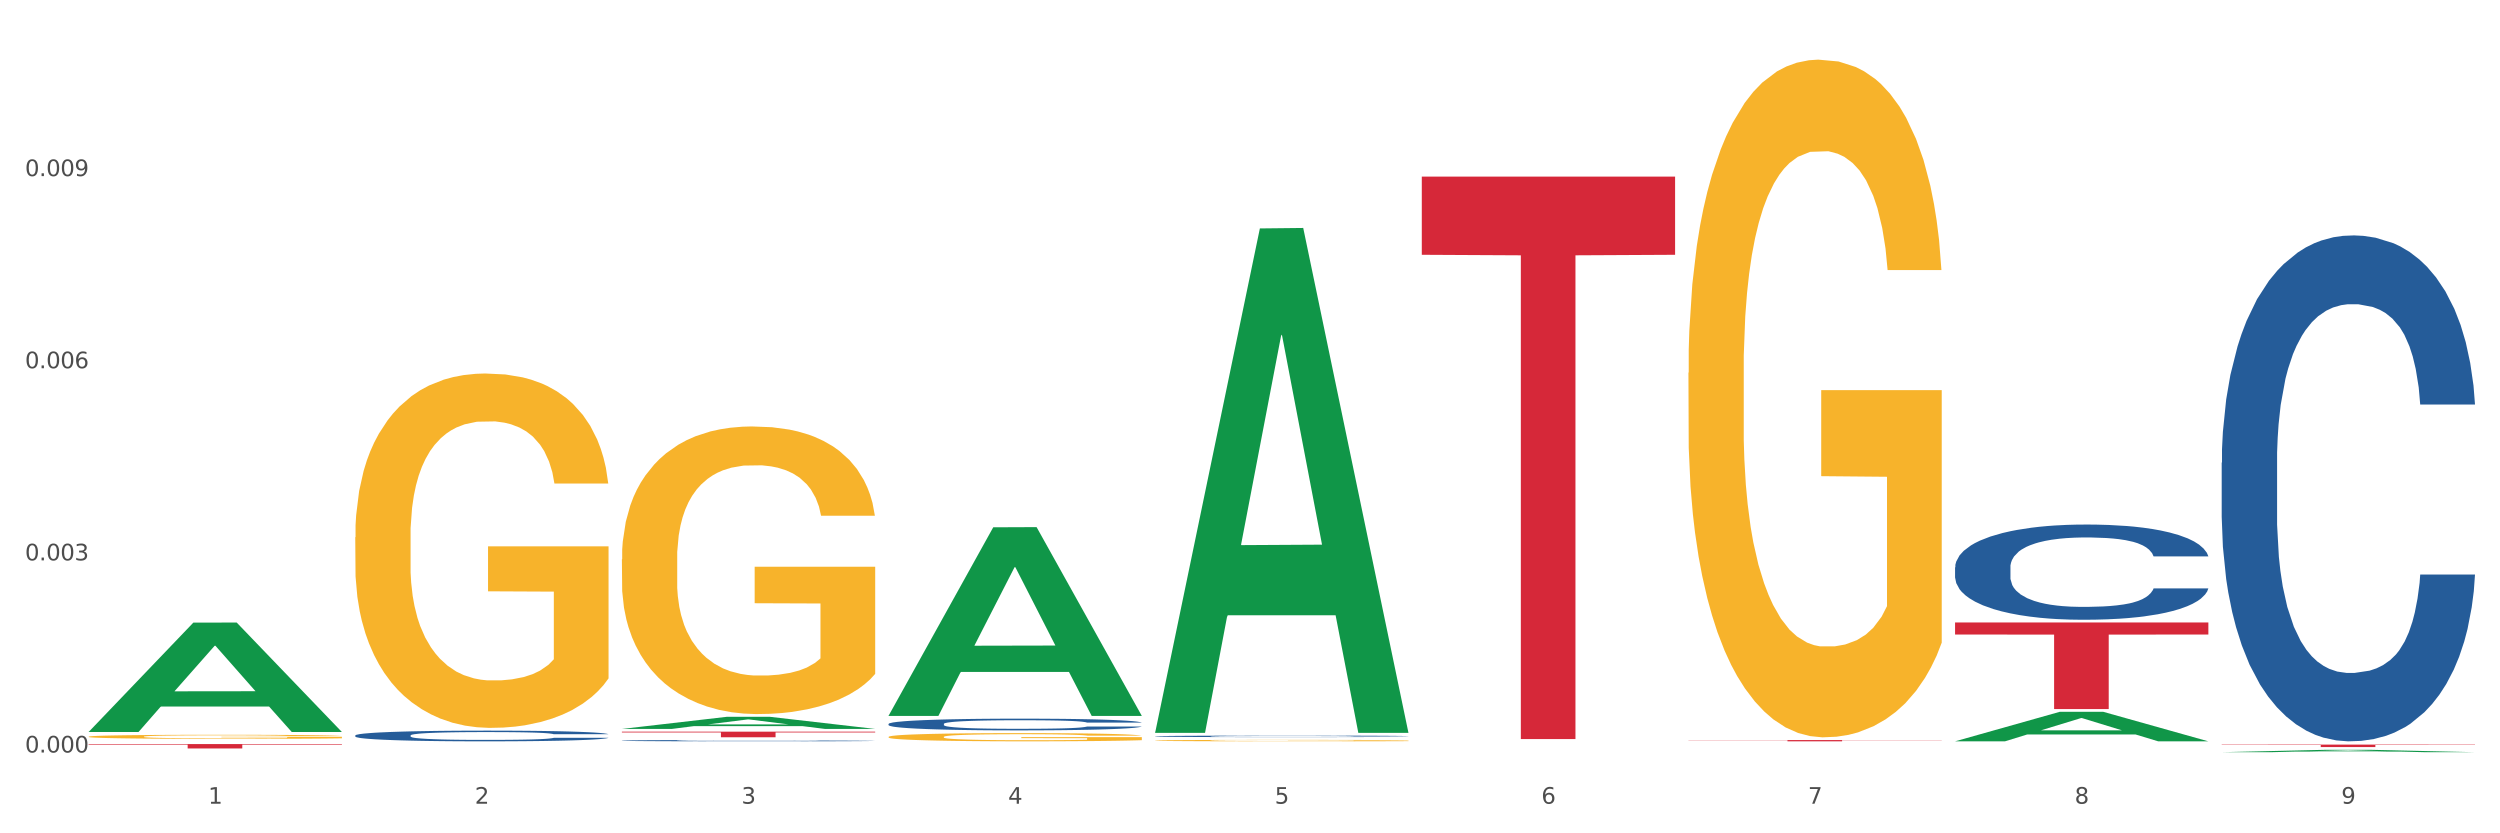 <?xml version="1.0" encoding="utf-8" standalone="no"?>
<!DOCTYPE svg PUBLIC "-//W3C//DTD SVG 1.1//EN"
  "http://www.w3.org/Graphics/SVG/1.1/DTD/svg11.dtd">
<svg xmlns:xlink="http://www.w3.org/1999/xlink" width="1080pt" height="360pt" viewBox="0 0 1080 360" xmlns="http://www.w3.org/2000/svg" version="1.1">
 <rect x="0" y="0" width="1080" height="360" fill="#333333" stroke="none"/>
 <defs>
  <style type="text/css">*{stroke-linejoin: round; stroke-linecap: butt}</style>
 </defs>
 <g id="figure_1">
  <g id="patch_1">
   <path d="M 0 360 
L 1080 360 
L 1080 0 
L 0 0 
z
" style="fill: #ffffff; stroke: #ffffff; stroke-linejoin: miter"/>
  </g>
  <g id="axes_1">
   <g id="matplotlib.axis_1">
    <g id="xtick_1">
     <g id="text_1">
      <!-- 1 -->
      <g style="fill: #4d4d4d" transform="translate(89.942 347.204) scale(0.096 -0.096)">
       <defs>
        <path id="DejaVuSans-31" d="M 794 531 
L 1825 531 
L 1825 4091 
L 703 3866 
L 703 4441 
L 1819 4666 
L 2450 4666 
L 2450 531 
L 3481 531 
L 3481 0 
L 794 0 
L 794 531 
z
" transform="scale(0.016)"/>
       </defs>
       <use xlink:href="#DejaVuSans-31"/>
      </g>
     </g>
    </g>
    <g id="xtick_2">
     <g id="text_2">
      <!-- 2 -->
      <g style="fill: #4d4d4d" transform="translate(205.129 347.204) scale(0.096 -0.096)">
       <defs>
        <path id="DejaVuSans-32" d="M 1228 531 
L 3431 531 
L 3431 0 
L 469 0 
L 469 531 
Q 828 903 1448 1529 
Q 2069 2156 2228 2338 
Q 2531 2678 2651 2914 
Q 2772 3150 2772 3378 
Q 2772 3750 2511 3984 
Q 2250 4219 1831 4219 
Q 1534 4219 1204 4116 
Q 875 4013 500 3803 
L 500 4441 
Q 881 4594 1212 4672 
Q 1544 4750 1819 4750 
Q 2544 4750 2975 4387 
Q 3406 4025 3406 3419 
Q 3406 3131 3298 2873 
Q 3191 2616 2906 2266 
Q 2828 2175 2409 1742 
Q 1991 1309 1228 531 
z
" transform="scale(0.016)"/>
       </defs>
       <use xlink:href="#DejaVuSans-32"/>
      </g>
     </g>
    </g>
    <g id="xtick_3">
     <g id="text_3">
      <!-- 3 -->
      <g style="fill: #4d4d4d" transform="translate(320.315 347.204) scale(0.096 -0.096)">
       <defs>
        <path id="DejaVuSans-33" d="M 2597 2516 
Q 3050 2419 3304 2112 
Q 3559 1806 3559 1356 
Q 3559 666 3084 287 
Q 2609 -91 1734 -91 
Q 1441 -91 1130 -33 
Q 819 25 488 141 
L 488 750 
Q 750 597 1062 519 
Q 1375 441 1716 441 
Q 2309 441 2620 675 
Q 2931 909 2931 1356 
Q 2931 1769 2642 2001 
Q 2353 2234 1838 2234 
L 1294 2234 
L 1294 2753 
L 1863 2753 
Q 2328 2753 2575 2939 
Q 2822 3125 2822 3475 
Q 2822 3834 2567 4026 
Q 2313 4219 1838 4219 
Q 1578 4219 1281 4162 
Q 984 4106 628 3988 
L 628 4550 
Q 988 4650 1302 4700 
Q 1616 4750 1894 4750 
Q 2613 4750 3031 4423 
Q 3450 4097 3450 3541 
Q 3450 3153 3228 2886 
Q 3006 2619 2597 2516 
z
" transform="scale(0.016)"/>
       </defs>
       <use xlink:href="#DejaVuSans-33"/>
      </g>
     </g>
    </g>
    <g id="xtick_4">
     <g id="text_4">
      <!-- 4 -->
      <g style="fill: #4d4d4d" transform="translate(435.501 347.204) scale(0.096 -0.096)">
       <defs>
        <path id="DejaVuSans-34" d="M 2419 4116 
L 825 1625 
L 2419 1625 
L 2419 4116 
z
M 2253 4666 
L 3047 4666 
L 3047 1625 
L 3713 1625 
L 3713 1100 
L 3047 1100 
L 3047 0 
L 2419 0 
L 2419 1100 
L 313 1100 
L 313 1709 
L 2253 4666 
z
" transform="scale(0.016)"/>
       </defs>
       <use xlink:href="#DejaVuSans-34"/>
      </g>
     </g>
    </g>
    <g id="xtick_5">
     <g id="text_5">
      <!-- 5 -->
      <g style="fill: #4d4d4d" transform="translate(550.688 347.204) scale(0.096 -0.096)">
       <defs>
        <path id="DejaVuSans-35" d="M 691 4666 
L 3169 4666 
L 3169 4134 
L 1269 4134 
L 1269 2991 
Q 1406 3038 1543 3061 
Q 1681 3084 1819 3084 
Q 2600 3084 3056 2656 
Q 3513 2228 3513 1497 
Q 3513 744 3044 326 
Q 2575 -91 1722 -91 
Q 1428 -91 1123 -41 
Q 819 9 494 109 
L 494 744 
Q 775 591 1075 516 
Q 1375 441 1709 441 
Q 2250 441 2565 725 
Q 2881 1009 2881 1497 
Q 2881 1984 2565 2268 
Q 2250 2553 1709 2553 
Q 1456 2553 1204 2497 
Q 953 2441 691 2322 
L 691 4666 
z
" transform="scale(0.016)"/>
       </defs>
       <use xlink:href="#DejaVuSans-35"/>
      </g>
     </g>
    </g>
    <g id="xtick_6">
     <g id="text_6">
      <!-- 6 -->
      <g style="fill: #4d4d4d" transform="translate(665.874 347.204) scale(0.096 -0.096)">
       <defs>
        <path id="DejaVuSans-36" d="M 2113 2584 
Q 1688 2584 1439 2293 
Q 1191 2003 1191 1497 
Q 1191 994 1439 701 
Q 1688 409 2113 409 
Q 2538 409 2786 701 
Q 3034 994 3034 1497 
Q 3034 2003 2786 2293 
Q 2538 2584 2113 2584 
z
M 3366 4563 
L 3366 3988 
Q 3128 4100 2886 4159 
Q 2644 4219 2406 4219 
Q 1781 4219 1451 3797 
Q 1122 3375 1075 2522 
Q 1259 2794 1537 2939 
Q 1816 3084 2150 3084 
Q 2853 3084 3261 2657 
Q 3669 2231 3669 1497 
Q 3669 778 3244 343 
Q 2819 -91 2113 -91 
Q 1303 -91 875 529 
Q 447 1150 447 2328 
Q 447 3434 972 4092 
Q 1497 4750 2381 4750 
Q 2619 4750 2861 4703 
Q 3103 4656 3366 4563 
z
" transform="scale(0.016)"/>
       </defs>
       <use xlink:href="#DejaVuSans-36"/>
      </g>
     </g>
    </g>
    <g id="xtick_7">
     <g id="text_7">
      <!-- 7 -->
      <g style="fill: #4d4d4d" transform="translate(781.06 347.204) scale(0.096 -0.096)">
       <defs>
        <path id="DejaVuSans-37" d="M 525 4666 
L 3525 4666 
L 3525 4397 
L 1831 0 
L 1172 0 
L 2766 4134 
L 525 4134 
L 525 4666 
z
" transform="scale(0.016)"/>
       </defs>
       <use xlink:href="#DejaVuSans-37"/>
      </g>
     </g>
    </g>
    <g id="xtick_8">
     <g id="text_8">
      <!-- 8 -->
      <g style="fill: #4d4d4d" transform="translate(896.246 347.204) scale(0.096 -0.096)">
       <defs>
        <path id="DejaVuSans-38" d="M 2034 2216 
Q 1584 2216 1326 1975 
Q 1069 1734 1069 1313 
Q 1069 891 1326 650 
Q 1584 409 2034 409 
Q 2484 409 2743 651 
Q 3003 894 3003 1313 
Q 3003 1734 2745 1975 
Q 2488 2216 2034 2216 
z
M 1403 2484 
Q 997 2584 770 2862 
Q 544 3141 544 3541 
Q 544 4100 942 4425 
Q 1341 4750 2034 4750 
Q 2731 4750 3128 4425 
Q 3525 4100 3525 3541 
Q 3525 3141 3298 2862 
Q 3072 2584 2669 2484 
Q 3125 2378 3379 2068 
Q 3634 1759 3634 1313 
Q 3634 634 3220 271 
Q 2806 -91 2034 -91 
Q 1263 -91 848 271 
Q 434 634 434 1313 
Q 434 1759 690 2068 
Q 947 2378 1403 2484 
z
M 1172 3481 
Q 1172 3119 1398 2916 
Q 1625 2713 2034 2713 
Q 2441 2713 2670 2916 
Q 2900 3119 2900 3481 
Q 2900 3844 2670 4047 
Q 2441 4250 2034 4250 
Q 1625 4250 1398 4047 
Q 1172 3844 1172 3481 
z
" transform="scale(0.016)"/>
       </defs>
       <use xlink:href="#DejaVuSans-38"/>
      </g>
     </g>
    </g>
    <g id="xtick_9">
     <g id="text_9">
      <!-- 9 -->
      <g style="fill: #4d4d4d" transform="translate(1011.433 347.204) scale(0.096 -0.096)">
       <defs>
        <path id="DejaVuSans-39" d="M 703 97 
L 703 672 
Q 941 559 1184 500 
Q 1428 441 1663 441 
Q 2288 441 2617 861 
Q 2947 1281 2994 2138 
Q 2813 1869 2534 1725 
Q 2256 1581 1919 1581 
Q 1219 1581 811 2004 
Q 403 2428 403 3163 
Q 403 3881 828 4315 
Q 1253 4750 1959 4750 
Q 2769 4750 3195 4129 
Q 3622 3509 3622 2328 
Q 3622 1225 3098 567 
Q 2575 -91 1691 -91 
Q 1453 -91 1209 -44 
Q 966 3 703 97 
z
M 1959 2075 
Q 2384 2075 2632 2365 
Q 2881 2656 2881 3163 
Q 2881 3666 2632 3958 
Q 2384 4250 1959 4250 
Q 1534 4250 1286 3958 
Q 1038 3666 1038 3163 
Q 1038 2656 1286 2365 
Q 1534 2075 1959 2075 
z
" transform="scale(0.016)"/>
       </defs>
       <use xlink:href="#DejaVuSans-39"/>
      </g>
     </g>
    </g>
    <g id="xtick_10"/>
    <g id="xtick_11"/>
    <g id="xtick_12"/>
    <g id="xtick_13"/>
    <g id="xtick_14"/>
    <g id="xtick_15"/>
    <g id="xtick_16"/>
    <g id="xtick_17"/>
   </g>
   <g id="matplotlib.axis_2">
    <g id="ytick_1">
     <g id="text_10">
      <!-- 0.000 -->
      <g style="fill: #4d4d4d" transform="translate(10.8 325.09) scale(0.096 -0.096)">
       <defs>
        <path id="DejaVuSans-30" d="M 2034 4250 
Q 1547 4250 1301 3770 
Q 1056 3291 1056 2328 
Q 1056 1369 1301 889 
Q 1547 409 2034 409 
Q 2525 409 2770 889 
Q 3016 1369 3016 2328 
Q 3016 3291 2770 3770 
Q 2525 4250 2034 4250 
z
M 2034 4750 
Q 2819 4750 3233 4129 
Q 3647 3509 3647 2328 
Q 3647 1150 3233 529 
Q 2819 -91 2034 -91 
Q 1250 -91 836 529 
Q 422 1150 422 2328 
Q 422 3509 836 4129 
Q 1250 4750 2034 4750 
z
" transform="scale(0.016)"/>
        <path id="DejaVuSans-2e" d="M 684 794 
L 1344 794 
L 1344 0 
L 684 0 
L 684 794 
z
" transform="scale(0.016)"/>
       </defs>
       <use xlink:href="#DejaVuSans-30"/>
       <use xlink:href="#DejaVuSans-2e" transform="translate(63.623 0)"/>
       <use xlink:href="#DejaVuSans-30" transform="translate(95.41 0)"/>
       <use xlink:href="#DejaVuSans-30" transform="translate(159.033 0)"/>
       <use xlink:href="#DejaVuSans-30" transform="translate(222.656 0)"/>
      </g>
     </g>
    </g>
    <g id="ytick_2">
     <g id="text_11">
      <!-- 0.003 -->
      <g style="fill: #4d4d4d" transform="translate(10.8 242.088) scale(0.096 -0.096)">
       <use xlink:href="#DejaVuSans-30"/>
       <use xlink:href="#DejaVuSans-2e" transform="translate(63.623 0)"/>
       <use xlink:href="#DejaVuSans-30" transform="translate(95.41 0)"/>
       <use xlink:href="#DejaVuSans-30" transform="translate(159.033 0)"/>
       <use xlink:href="#DejaVuSans-33" transform="translate(222.656 0)"/>
      </g>
     </g>
    </g>
    <g id="ytick_3">
     <g id="text_12">
      <!-- 0.006 -->
      <g style="fill: #4d4d4d" transform="translate(10.8 159.085) scale(0.096 -0.096)">
       <use xlink:href="#DejaVuSans-30"/>
       <use xlink:href="#DejaVuSans-2e" transform="translate(63.623 0)"/>
       <use xlink:href="#DejaVuSans-30" transform="translate(95.41 0)"/>
       <use xlink:href="#DejaVuSans-30" transform="translate(159.033 0)"/>
       <use xlink:href="#DejaVuSans-36" transform="translate(222.656 0)"/>
      </g>
     </g>
    </g>
    <g id="ytick_4">
     <g id="text_13">
      <!-- 0.009 -->
      <g style="fill: #4d4d4d" transform="translate(10.8 76.083) scale(0.096 -0.096)">
       <use xlink:href="#DejaVuSans-30"/>
       <use xlink:href="#DejaVuSans-2e" transform="translate(63.623 0)"/>
       <use xlink:href="#DejaVuSans-30" transform="translate(95.41 0)"/>
       <use xlink:href="#DejaVuSans-30" transform="translate(159.033 0)"/>
       <use xlink:href="#DejaVuSans-39" transform="translate(222.656 0)"/>
      </g>
     </g>
    </g>
    <g id="ytick_5"/>
    <g id="ytick_6"/>
    <g id="ytick_7"/>
    <g id="ytick_8"/>
   </g>
   <g id="PolyCollection_1">
    <path d="M 38.283 316.15 
L 38.396 316.105 
L 83.52 268.977 
L 102.247 268.933 
L 147.71 316.238 
L 126.05 316.238 
L 116.236 305.223 
L 69.645 305.223 
L 69.306 305.4 
L 59.83 316.238 
L 38.283 316.238 
L 38.283 316.15 
L 75.511 298.649 
L 110.369 298.604 
L 93.109 279.016 
L 92.884 278.927 
L 92.658 279.06 
L 75.398 298.604 
L 75.511 298.649 
L 38.283 316.15 
z
" clip-path="url(#p8ba77ca687)" style="fill: #109648"/>
    <path d="M 383.842 318.346 
L 383.971 318.342 
L 383.971 318.226 
L 384.229 318.125 
L 385.521 317.882 
L 387.459 317.681 
L 388.88 317.574 
L 390.301 317.486 
L 391.981 317.399 
L 394.048 317.308 
L 397.795 317.175 
L 400.12 317.107 
L 402.962 317.036 
L 408.13 316.932 
L 411.877 316.874 
L 415.753 316.825 
L 422.083 316.767 
L 426.217 316.741 
L 430.61 316.721 
L 435.907 316.708 
L 439.912 316.705 
L 448.697 316.715 
L 456.19 316.744 
L 459.808 316.767 
L 464.459 316.806 
L 466.913 316.832 
L 470.918 316.883 
L 475.052 316.952 
L 477.895 317.01 
L 482.158 317.12 
L 485.388 317.23 
L 488.359 317.366 
L 489.91 317.461 
L 491.072 317.548 
L 492.106 317.649 
L 493.14 317.807 
L 469.885 317.807 
L 468.98 317.694 
L 467.559 317.587 
L 465.492 317.483 
L 463.683 317.418 
L 460.583 317.337 
L 457.74 317.285 
L 454.769 317.247 
L 451.152 317.214 
L 448.309 317.198 
L 444.304 317.185 
L 436.424 317.188 
L 431.127 317.214 
L 427.509 317.247 
L 425.184 317.276 
L 423.117 317.308 
L 420.791 317.354 
L 418.078 317.422 
L 416.14 317.483 
L 414.202 317.561 
L 412.652 317.639 
L 411.231 317.73 
L 410.068 317.827 
L 409.164 317.927 
L 408.389 318.051 
L 407.743 318.255 
L 407.743 318.699 
L 408.001 318.799 
L 408.647 318.932 
L 409.422 319.033 
L 410.714 319.153 
L 411.877 319.234 
L 414.073 319.351 
L 416.528 319.448 
L 418.466 319.509 
L 420.404 319.561 
L 423.763 319.633 
L 427.509 319.691 
L 430.739 319.727 
L 435.132 319.759 
L 438.103 319.772 
L 440.687 319.778 
L 447.017 319.778 
L 451.539 319.769 
L 456.578 319.746 
L 460.454 319.717 
L 463.683 319.681 
L 467.301 319.623 
L 469.626 319.568 
L 469.626 318.89 
L 441.204 318.887 
L 441.204 318.436 
L 493.269 318.436 
L 493.269 319.759 
L 491.072 319.827 
L 488.618 319.889 
L 486.034 319.944 
L 482.158 320.012 
L 477.507 320.077 
L 473.373 320.122 
L 468.98 320.161 
L 463.813 320.197 
L 457.095 320.229 
L 452.96 320.242 
L 447.793 320.252 
L 441.72 320.255 
L 436.424 320.249 
L 431.256 320.232 
L 425.83 320.203 
L 420.533 320.161 
L 416.528 320.119 
L 412.523 320.067 
L 408.259 319.999 
L 404.9 319.934 
L 402.316 319.876 
L 399.474 319.801 
L 396.374 319.704 
L 394.048 319.616 
L 391.981 319.526 
L 389.785 319.409 
L 388.234 319.308 
L 386.684 319.182 
L 385.78 319.088 
L 384.746 318.942 
L 383.971 318.738 
L 383.842 318.346 
z
" clip-path="url(#p8ba77ca687)" style="fill: #f7b32b"/>
    <path d="M 499.028 319.92 
L 499.157 319.919 
L 499.157 319.898 
L 499.416 319.881 
L 500.708 319.837 
L 502.645 319.801 
L 504.067 319.782 
L 505.488 319.767 
L 507.167 319.751 
L 509.234 319.735 
L 512.981 319.711 
L 515.306 319.699 
L 518.149 319.686 
L 523.316 319.668 
L 527.063 319.658 
L 530.939 319.649 
L 537.269 319.638 
L 541.404 319.634 
L 545.796 319.63 
L 551.093 319.628 
L 555.098 319.627 
L 563.883 319.629 
L 571.376 319.634 
L 574.994 319.638 
L 579.645 319.645 
L 582.099 319.65 
L 586.104 319.659 
L 590.239 319.671 
L 593.081 319.682 
L 597.344 319.701 
L 600.574 319.721 
L 603.546 319.745 
L 605.096 319.762 
L 606.259 319.778 
L 607.292 319.796 
L 608.326 319.824 
L 585.071 319.824 
L 584.167 319.804 
L 582.745 319.785 
L 580.678 319.766 
L 578.87 319.755 
L 575.769 319.74 
L 572.927 319.731 
L 569.955 319.724 
L 566.338 319.718 
L 563.496 319.715 
L 559.491 319.713 
L 551.61 319.714 
L 546.313 319.718 
L 542.695 319.724 
L 540.37 319.729 
L 538.303 319.735 
L 535.977 319.743 
L 533.264 319.755 
L 531.326 319.766 
L 529.389 319.78 
L 527.838 319.794 
L 526.417 319.81 
L 525.254 319.827 
L 524.35 319.845 
L 523.575 319.867 
L 522.929 319.904 
L 522.929 319.983 
L 523.187 320.001 
L 523.833 320.024 
L 524.608 320.042 
L 525.9 320.064 
L 527.063 320.078 
L 529.259 320.099 
L 531.714 320.116 
L 533.652 320.127 
L 535.59 320.137 
L 538.949 320.149 
L 542.695 320.16 
L 545.925 320.166 
L 550.318 320.172 
L 553.289 320.174 
L 555.873 320.175 
L 562.204 320.175 
L 566.725 320.174 
L 571.764 320.169 
L 575.64 320.164 
L 578.87 320.158 
L 582.487 320.148 
L 584.813 320.138 
L 584.813 320.017 
L 556.39 320.016 
L 556.39 319.936 
L 608.455 319.936 
L 608.455 320.172 
L 606.259 320.184 
L 603.804 320.195 
L 601.22 320.205 
L 597.344 320.217 
L 592.693 320.228 
L 588.559 320.237 
L 584.167 320.243 
L 578.999 320.25 
L 572.281 320.256 
L 568.147 320.258 
L 562.979 320.26 
L 556.907 320.26 
L 551.61 320.259 
L 546.442 320.256 
L 541.016 320.251 
L 535.719 320.243 
L 531.714 320.236 
L 527.709 320.227 
L 523.446 320.215 
L 520.087 320.203 
L 517.503 320.193 
L 514.66 320.179 
L 511.56 320.162 
L 509.234 320.146 
L 507.167 320.13 
L 504.971 320.109 
L 503.421 320.091 
L 501.87 320.069 
L 500.966 320.052 
L 499.932 320.026 
L 499.157 319.99 
L 499.028 319.92 
z
" clip-path="url(#p8ba77ca687)" style="fill: #f7b32b"/>
    <path d="M 959.773 321.681 
L 1069.2 321.681 
L 1069.2 321.825 
L 1026.155 321.826 
L 1026.155 322.721 
L 1002.558 322.721 
L 1002.558 321.826 
L 959.773 321.825 
L 959.773 321.682 
L 959.773 321.681 
z
" clip-path="url(#p8ba77ca687)" style="fill: #d62839"/>
    <path d="M 729.401 319.715 
L 838.827 319.715 
L 838.827 319.79 
L 795.783 319.791 
L 795.783 320.26 
L 772.186 320.26 
L 772.186 319.791 
L 729.401 319.79 
L 729.401 319.715 
L 729.401 319.715 
z
" clip-path="url(#p8ba77ca687)" style="fill: #d62839"/>
    <path d="M 614.214 76.306 
L 723.641 76.306 
L 723.641 110.069 
L 680.597 110.297 
L 680.597 319.266 
L 657 319.266 
L 657 110.297 
L 614.214 110.069 
L 614.214 76.534 
L 614.214 76.306 
z
" clip-path="url(#p8ba77ca687)" style="fill: #d62839"/>
    <path d="M 268.656 316.083 
L 378.082 316.083 
L 378.082 316.419 
L 335.038 316.421 
L 335.038 318.501 
L 311.441 318.501 
L 311.441 316.421 
L 268.656 316.419 
L 268.656 316.085 
L 268.656 316.083 
z
" clip-path="url(#p8ba77ca687)" style="fill: #d62839"/>
    <path d="M 38.283 321.443 
L 147.71 321.443 
L 147.71 321.705 
L 104.665 321.707 
L 104.665 323.328 
L 81.068 323.328 
L 81.068 321.707 
L 38.283 321.705 
L 38.283 321.445 
L 38.283 321.443 
z
" clip-path="url(#p8ba77ca687)" style="fill: #d62839"/>
    <path d="M 729.401 161.05 
L 729.53 160.782 
L 729.53 151.157 
L 729.788 142.868 
L 731.08 122.816 
L 733.018 106.238 
L 734.439 97.415 
L 735.86 90.196 
L 737.54 82.977 
L 739.607 75.491 
L 743.353 64.528 
L 745.679 58.914 
L 748.521 53.031 
L 753.689 44.476 
L 757.436 39.663 
L 761.311 35.652 
L 767.642 30.84 
L 771.776 28.701 
L 776.169 27.096 
L 781.466 26.027 
L 785.471 25.759 
L 794.256 26.562 
L 801.749 28.968 
L 805.366 30.84 
L 810.017 34.048 
L 812.472 36.187 
L 816.477 40.465 
L 820.611 46.08 
L 823.453 50.892 
L 827.717 59.983 
L 830.947 69.074 
L 833.918 80.303 
L 835.468 88.057 
L 836.631 95.276 
L 837.665 103.565 
L 838.698 116.666 
L 815.443 116.666 
L 814.539 107.308 
L 813.118 98.485 
L 811.051 89.929 
L 809.242 84.581 
L 806.142 77.897 
L 803.299 73.619 
L 800.328 70.411 
L 796.71 67.737 
L 793.868 66.4 
L 789.863 65.331 
L 781.982 65.598 
L 776.685 67.737 
L 773.068 70.411 
L 770.742 72.817 
L 768.675 75.491 
L 766.35 79.234 
L 763.637 84.849 
L 761.699 89.929 
L 759.761 96.346 
L 758.211 102.763 
L 756.79 110.249 
L 755.627 118.27 
L 754.722 126.559 
L 753.947 136.719 
L 753.301 153.563 
L 753.301 190.193 
L 753.56 198.482 
L 754.206 209.444 
L 754.981 217.733 
L 756.273 227.625 
L 757.436 234.31 
L 759.632 243.935 
L 762.087 251.956 
L 764.024 257.036 
L 765.962 261.314 
L 769.321 267.196 
L 773.068 272.009 
L 776.298 274.95 
L 780.69 277.624 
L 783.662 278.693 
L 786.246 279.228 
L 792.576 279.228 
L 797.098 278.426 
L 802.137 276.555 
L 806.012 274.148 
L 809.242 271.207 
L 812.86 266.394 
L 815.185 261.849 
L 815.185 205.968 
L 786.762 205.701 
L 786.762 168.536 
L 838.827 168.536 
L 838.827 277.624 
L 836.631 283.239 
L 834.177 288.319 
L 831.593 292.864 
L 827.717 298.479 
L 823.066 303.826 
L 818.932 307.57 
L 814.539 310.778 
L 809.371 313.719 
L 802.653 316.393 
L 798.519 317.462 
L 793.351 318.265 
L 787.279 318.532 
L 781.982 317.997 
L 776.815 316.66 
L 771.388 314.254 
L 766.092 310.778 
L 762.087 307.302 
L 758.082 303.024 
L 753.818 297.41 
L 750.459 292.062 
L 747.875 287.249 
L 745.033 281.1 
L 741.932 273.079 
L 739.607 265.86 
L 737.54 258.373 
L 735.343 248.748 
L 733.793 240.459 
L 732.243 230.032 
L 731.338 222.278 
L 730.305 210.246 
L 729.53 193.402 
L 729.401 161.05 
z
" clip-path="url(#p8ba77ca687)" style="fill: #f7b32b"/>
    <path d="M 38.283 318.242 
L 38.412 318.241 
L 38.412 318.182 
L 38.671 318.132 
L 39.963 318.01 
L 41.9 317.91 
L 43.322 317.856 
L 44.743 317.812 
L 46.422 317.768 
L 48.489 317.723 
L 52.236 317.656 
L 54.561 317.622 
L 57.404 317.587 
L 62.571 317.535 
L 66.318 317.506 
L 70.194 317.481 
L 76.524 317.452 
L 80.658 317.439 
L 85.051 317.429 
L 90.348 317.423 
L 94.353 317.421 
L 103.138 317.426 
L 110.631 317.441 
L 114.249 317.452 
L 118.9 317.471 
L 121.354 317.484 
L 125.359 317.51 
L 129.494 317.545 
L 132.336 317.574 
L 136.599 317.629 
L 139.829 317.684 
L 142.801 317.752 
L 144.351 317.799 
L 145.514 317.843 
L 146.547 317.893 
L 147.581 317.973 
L 124.326 317.973 
L 123.422 317.916 
L 122 317.863 
L 119.933 317.811 
L 118.125 317.778 
L 115.024 317.738 
L 112.182 317.712 
L 109.21 317.692 
L 105.593 317.676 
L 102.751 317.668 
L 98.746 317.661 
L 90.865 317.663 
L 85.568 317.676 
L 81.95 317.692 
L 79.625 317.707 
L 77.558 317.723 
L 75.232 317.746 
L 72.519 317.78 
L 70.581 317.811 
L 68.643 317.85 
L 67.093 317.889 
L 65.672 317.934 
L 64.509 317.983 
L 63.605 318.033 
L 62.83 318.095 
L 62.184 318.197 
L 62.184 318.419 
L 62.442 318.47 
L 63.088 318.536 
L 63.863 318.586 
L 65.155 318.647 
L 66.318 318.687 
L 68.514 318.746 
L 70.969 318.794 
L 72.907 318.825 
L 74.845 318.851 
L 78.204 318.887 
L 81.95 318.916 
L 85.18 318.934 
L 89.573 318.95 
L 92.544 318.957 
L 95.128 318.96 
L 101.459 318.96 
L 105.98 318.955 
L 111.019 318.944 
L 114.895 318.929 
L 118.125 318.911 
L 121.742 318.882 
L 124.068 318.854 
L 124.068 318.515 
L 95.645 318.513 
L 95.645 318.288 
L 147.71 318.288 
L 147.71 318.95 
L 145.514 318.984 
L 143.059 319.015 
L 140.475 319.043 
L 136.599 319.077 
L 131.948 319.109 
L 127.814 319.132 
L 123.422 319.151 
L 118.254 319.169 
L 111.536 319.185 
L 107.402 319.192 
L 102.234 319.197 
L 96.162 319.198 
L 90.865 319.195 
L 85.697 319.187 
L 80.271 319.172 
L 74.974 319.151 
L 70.969 319.13 
L 66.964 319.104 
L 62.701 319.07 
L 59.342 319.038 
L 56.758 319.008 
L 53.915 318.971 
L 50.815 318.922 
L 48.489 318.879 
L 46.422 318.833 
L 44.226 318.775 
L 42.676 318.724 
L 41.125 318.661 
L 40.221 318.614 
L 39.187 318.541 
L 38.412 318.439 
L 38.283 318.242 
z
" clip-path="url(#p8ba77ca687)" style="fill: #f7b32b"/>
    <path d="M 153.469 317.712 
L 153.599 317.707 
L 153.599 317.589 
L 153.987 317.428 
L 155.409 317.133 
L 157.22 316.909 
L 160.325 316.647 
L 162.006 316.537 
L 164.205 316.414 
L 168.732 316.215 
L 173.906 316.046 
L 177.528 315.953 
L 180.244 315.894 
L 186.323 315.789 
L 189.816 315.742 
L 193.437 315.704 
L 196.542 315.679 
L 201.715 315.649 
L 205.854 315.636 
L 210.64 315.632 
L 214.65 315.636 
L 219.953 315.653 
L 227.714 315.704 
L 230.689 315.734 
L 234.699 315.784 
L 238.838 315.852 
L 242.201 315.92 
L 246.081 316.017 
L 250.091 316.144 
L 253.971 316.304 
L 256.688 316.452 
L 258.886 316.608 
L 260.827 316.799 
L 262.249 317.006 
L 262.896 317.179 
L 239.226 317.179 
L 238.579 317.023 
L 237.286 316.854 
L 235.992 316.74 
L 234.569 316.647 
L 232.37 316.541 
L 230.43 316.473 
L 227.197 316.393 
L 224.222 316.342 
L 221.764 316.313 
L 218.789 316.287 
L 212.451 316.262 
L 207.924 316.262 
L 205.078 316.27 
L 201.586 316.291 
L 198.611 316.321 
L 195.119 316.372 
L 192.402 316.427 
L 189.686 316.499 
L 188.134 316.549 
L 185.806 316.642 
L 184.254 316.718 
L 182.184 316.849 
L 181.02 316.942 
L 178.95 317.183 
L 178.045 317.361 
L 177.657 317.483 
L 177.398 317.619 
L 177.398 318.278 
L 178.174 318.574 
L 178.821 318.701 
L 179.856 318.844 
L 181.796 319.03 
L 184.642 319.212 
L 187.617 319.343 
L 190.074 319.423 
L 192.402 319.483 
L 194.731 319.529 
L 197.576 319.571 
L 199.905 319.597 
L 203.397 319.622 
L 207.536 319.635 
L 210.77 319.635 
L 217.366 319.614 
L 220.341 319.592 
L 223.187 319.563 
L 226.291 319.516 
L 228.749 319.466 
L 230.172 319.428 
L 232.5 319.347 
L 234.311 319.263 
L 235.863 319.166 
L 236.898 319.081 
L 238.062 318.954 
L 238.967 318.811 
L 239.226 318.734 
L 262.896 318.734 
L 262.379 318.887 
L 261.473 319.035 
L 259.663 319.233 
L 258.24 319.347 
L 256.041 319.487 
L 253.713 319.605 
L 250.479 319.736 
L 247.504 319.833 
L 244.4 319.918 
L 241.037 319.994 
L 234.957 320.1 
L 232.759 320.129 
L 228.102 320.18 
L 224.48 320.209 
L 219.177 320.239 
L 213.745 320.256 
L 208.053 320.26 
L 203.009 320.252 
L 197.447 320.226 
L 193.955 320.201 
L 190.074 320.163 
L 185.547 320.104 
L 181.279 320.032 
L 177.269 319.947 
L 173.518 319.85 
L 170.026 319.74 
L 165.498 319.559 
L 162.135 319.381 
L 159.678 319.216 
L 157.996 319.077 
L 156.315 318.899 
L 155.409 318.777 
L 153.987 318.481 
L 153.469 318.206 
L 153.469 317.712 
z
" clip-path="url(#p8ba77ca687)" style="fill: #255c99"/>
    <path d="M 268.656 319.943 
L 268.785 319.942 
L 268.785 319.928 
L 269.173 319.908 
L 270.596 319.871 
L 272.407 319.843 
L 275.511 319.81 
L 277.192 319.797 
L 279.391 319.781 
L 283.918 319.757 
L 289.092 319.736 
L 292.714 319.724 
L 295.43 319.717 
L 301.509 319.703 
L 305.002 319.698 
L 308.624 319.693 
L 311.728 319.69 
L 316.902 319.686 
L 321.041 319.685 
L 325.827 319.684 
L 329.836 319.685 
L 335.139 319.687 
L 342.9 319.693 
L 345.875 319.697 
L 349.885 319.703 
L 354.024 319.711 
L 357.387 319.72 
L 361.267 319.732 
L 365.277 319.748 
L 369.158 319.768 
L 371.874 319.786 
L 374.073 319.806 
L 376.013 319.829 
L 377.436 319.855 
L 378.082 319.877 
L 354.412 319.877 
L 353.765 319.857 
L 352.472 319.836 
L 351.178 319.822 
L 349.756 319.81 
L 347.557 319.797 
L 345.617 319.789 
L 342.383 319.779 
L 339.408 319.772 
L 336.95 319.769 
L 333.975 319.766 
L 327.637 319.762 
L 323.11 319.762 
L 320.265 319.763 
L 316.772 319.766 
L 313.797 319.77 
L 310.305 319.776 
L 307.589 319.783 
L 304.872 319.792 
L 303.32 319.798 
L 300.992 319.81 
L 299.44 319.819 
L 297.37 319.836 
L 296.206 319.847 
L 294.137 319.877 
L 293.231 319.899 
L 292.843 319.914 
L 292.585 319.931 
L 292.585 320.013 
L 293.361 320.05 
L 294.007 320.066 
L 295.042 320.084 
L 296.982 320.107 
L 299.828 320.13 
L 302.803 320.146 
L 305.261 320.156 
L 307.589 320.163 
L 309.917 320.169 
L 312.763 320.174 
L 315.091 320.178 
L 318.583 320.181 
L 322.722 320.182 
L 325.956 320.182 
L 332.553 320.18 
L 335.528 320.177 
L 338.373 320.173 
L 341.477 320.168 
L 343.935 320.161 
L 345.358 320.157 
L 347.686 320.147 
L 349.497 320.136 
L 351.049 320.124 
L 352.084 320.113 
L 353.248 320.098 
L 354.153 320.08 
L 354.412 320.07 
L 378.082 320.07 
L 377.565 320.089 
L 376.66 320.108 
L 374.849 320.132 
L 373.426 320.147 
L 371.227 320.164 
L 368.899 320.179 
L 365.665 320.195 
L 362.69 320.207 
L 359.586 320.218 
L 356.223 320.227 
L 350.144 320.24 
L 347.945 320.244 
L 343.288 320.25 
L 339.667 320.254 
L 334.363 320.258 
L 328.931 320.26 
L 323.24 320.26 
L 318.195 320.259 
L 312.633 320.256 
L 309.141 320.253 
L 305.261 320.248 
L 300.733 320.241 
L 296.465 320.232 
L 292.455 320.221 
L 288.704 320.209 
L 285.212 320.195 
L 280.685 320.173 
L 277.322 320.151 
L 274.864 320.13 
L 273.183 320.113 
L 271.501 320.091 
L 270.596 320.076 
L 269.173 320.039 
L 268.656 320.004 
L 268.656 319.943 
z
" clip-path="url(#p8ba77ca687)" style="fill: #255c99"/>
    <path d="M 383.842 312.735 
L 383.971 312.73 
L 383.971 312.6 
L 384.359 312.425 
L 385.782 312.101 
L 387.593 311.856 
L 390.697 311.569 
L 392.379 311.449 
L 394.578 311.315 
L 399.105 311.098 
L 404.278 310.913 
L 407.9 310.811 
L 410.616 310.747 
L 416.696 310.631 
L 420.188 310.58 
L 423.81 310.538 
L 426.914 310.511 
L 432.088 310.478 
L 436.227 310.464 
L 441.013 310.46 
L 445.023 310.464 
L 450.326 310.483 
L 458.087 310.538 
L 461.061 310.571 
L 465.071 310.626 
L 469.21 310.7 
L 472.573 310.774 
L 476.454 310.881 
L 480.463 311.019 
L 484.344 311.195 
L 487.06 311.357 
L 489.259 311.528 
L 491.199 311.736 
L 492.622 311.962 
L 493.269 312.152 
L 469.598 312.152 
L 468.952 311.981 
L 467.658 311.796 
L 466.365 311.671 
L 464.942 311.569 
L 462.743 311.454 
L 460.803 311.38 
L 457.569 311.292 
L 454.594 311.237 
L 452.137 311.204 
L 449.162 311.176 
L 442.824 311.149 
L 438.297 311.149 
L 435.451 311.158 
L 431.959 311.181 
L 428.984 311.213 
L 425.491 311.269 
L 422.775 311.329 
L 420.059 311.408 
L 418.507 311.463 
L 416.178 311.565 
L 414.626 311.648 
L 412.557 311.791 
L 411.393 311.893 
L 409.323 312.157 
L 408.418 312.351 
L 408.03 312.485 
L 407.771 312.633 
L 407.771 313.354 
L 408.547 313.678 
L 409.194 313.816 
L 410.228 313.974 
L 412.169 314.177 
L 415.014 314.376 
L 417.989 314.519 
L 420.447 314.607 
L 422.775 314.672 
L 425.103 314.723 
L 427.949 314.769 
L 430.277 314.797 
L 433.769 314.824 
L 437.909 314.838 
L 441.142 314.838 
L 447.739 314.815 
L 450.714 314.792 
L 453.559 314.76 
L 456.664 314.709 
L 459.121 314.653 
L 460.544 314.612 
L 462.872 314.524 
L 464.683 314.431 
L 466.235 314.325 
L 467.27 314.233 
L 468.434 314.094 
L 469.34 313.937 
L 469.598 313.853 
L 493.269 313.853 
L 492.751 314.02 
L 491.846 314.182 
L 490.035 314.399 
L 488.612 314.524 
L 486.413 314.676 
L 484.085 314.806 
L 480.851 314.949 
L 477.877 315.055 
L 474.772 315.148 
L 471.409 315.231 
L 465.33 315.347 
L 463.131 315.379 
L 458.475 315.435 
L 454.853 315.467 
L 449.55 315.499 
L 444.117 315.518 
L 438.426 315.522 
L 433.381 315.513 
L 427.82 315.485 
L 424.327 315.458 
L 420.447 315.416 
L 415.92 315.351 
L 411.651 315.273 
L 407.641 315.18 
L 403.89 315.074 
L 400.398 314.954 
L 395.871 314.755 
L 392.508 314.561 
L 390.05 314.38 
L 388.369 314.228 
L 386.687 314.034 
L 385.782 313.9 
L 384.359 313.576 
L 383.842 313.275 
L 383.842 312.735 
z
" clip-path="url(#p8ba77ca687)" style="fill: #255c99"/>
    <path d="M 499.028 318.079 
L 499.157 318.078 
L 499.157 318.061 
L 499.545 318.038 
L 500.968 317.996 
L 502.779 317.964 
L 505.883 317.926 
L 507.565 317.91 
L 509.764 317.893 
L 514.291 317.864 
L 519.465 317.84 
L 523.086 317.827 
L 525.803 317.818 
L 531.882 317.803 
L 535.374 317.796 
L 538.996 317.791 
L 542.1 317.787 
L 547.274 317.783 
L 551.413 317.781 
L 556.199 317.78 
L 560.209 317.781 
L 565.512 317.784 
L 573.273 317.791 
L 576.248 317.795 
L 580.257 317.802 
L 584.397 317.812 
L 587.76 317.822 
L 591.64 317.836 
L 595.65 317.854 
L 599.53 317.877 
L 602.246 317.898 
L 604.445 317.921 
L 606.385 317.948 
L 607.808 317.978 
L 608.455 318.003 
L 584.785 318.003 
L 584.138 317.98 
L 582.844 317.956 
L 581.551 317.939 
L 580.128 317.926 
L 577.929 317.911 
L 575.989 317.901 
L 572.755 317.89 
L 569.78 317.882 
L 567.323 317.878 
L 564.348 317.875 
L 558.01 317.871 
L 553.483 317.871 
L 550.637 317.872 
L 547.145 317.875 
L 544.17 317.879 
L 540.678 317.887 
L 537.961 317.895 
L 535.245 317.905 
L 533.693 317.912 
L 531.365 317.925 
L 529.812 317.936 
L 527.743 317.955 
L 526.579 317.969 
L 524.509 318.003 
L 523.604 318.029 
L 523.216 318.046 
L 522.957 318.066 
L 522.957 318.16 
L 523.733 318.203 
L 524.38 318.221 
L 525.415 318.242 
L 527.355 318.268 
L 530.2 318.294 
L 533.175 318.313 
L 535.633 318.325 
L 537.961 318.333 
L 540.289 318.34 
L 543.135 318.346 
L 545.463 318.35 
L 548.956 318.353 
L 553.095 318.355 
L 556.328 318.355 
L 562.925 318.352 
L 565.9 318.349 
L 568.746 318.345 
L 571.85 318.338 
L 574.308 318.331 
L 575.73 318.325 
L 578.059 318.314 
L 579.869 318.302 
L 581.422 318.288 
L 582.456 318.276 
L 583.62 318.257 
L 584.526 318.237 
L 584.785 318.226 
L 608.455 318.226 
L 607.938 318.248 
L 607.032 318.269 
L 605.221 318.297 
L 603.799 318.314 
L 601.6 318.334 
L 599.271 318.351 
L 596.038 318.37 
L 593.063 318.383 
L 589.958 318.396 
L 586.595 318.407 
L 580.516 318.422 
L 578.317 318.426 
L 573.661 318.433 
L 570.039 318.437 
L 564.736 318.442 
L 559.303 318.444 
L 553.612 318.445 
L 548.568 318.444 
L 543.006 318.44 
L 539.513 318.436 
L 535.633 318.431 
L 531.106 318.422 
L 526.837 318.412 
L 522.828 318.4 
L 519.077 318.386 
L 515.584 318.37 
L 511.057 318.344 
L 507.694 318.319 
L 505.237 318.295 
L 503.555 318.275 
L 501.874 318.249 
L 500.968 318.232 
L 499.545 318.189 
L 499.028 318.15 
L 499.028 318.079 
z
" clip-path="url(#p8ba77ca687)" style="fill: #255c99"/>
    <path d="M 844.587 245.083 
L 844.716 245.045 
L 844.716 243.993 
L 845.104 242.566 
L 846.527 239.936 
L 848.338 237.945 
L 851.442 235.616 
L 853.124 234.639 
L 855.323 233.55 
L 859.85 231.784 
L 865.024 230.282 
L 868.645 229.455 
L 871.361 228.929 
L 877.441 227.99 
L 880.933 227.577 
L 884.555 227.239 
L 887.659 227.014 
L 892.833 226.751 
L 896.972 226.638 
L 901.758 226.6 
L 905.768 226.638 
L 911.071 226.788 
L 918.832 227.239 
L 921.807 227.502 
L 925.816 227.953 
L 929.955 228.554 
L 933.318 229.155 
L 937.199 230.019 
L 941.208 231.146 
L 945.089 232.573 
L 947.805 233.888 
L 950.004 235.278 
L 951.944 236.969 
L 953.367 238.809 
L 954.014 240.35 
L 930.343 240.35 
L 929.697 238.96 
L 928.403 237.457 
L 927.11 236.443 
L 925.687 235.616 
L 923.488 234.677 
L 921.548 234.076 
L 918.314 233.362 
L 915.339 232.911 
L 912.882 232.648 
L 909.907 232.423 
L 903.569 232.198 
L 899.042 232.198 
L 896.196 232.273 
L 892.704 232.461 
L 889.729 232.724 
L 886.236 233.174 
L 883.52 233.663 
L 880.804 234.301 
L 879.252 234.752 
L 876.923 235.579 
L 875.371 236.255 
L 873.302 237.419 
L 872.138 238.246 
L 870.068 240.387 
L 869.163 241.965 
L 868.775 243.054 
L 868.516 244.256 
L 868.516 250.117 
L 869.292 252.746 
L 869.939 253.873 
L 870.973 255.151 
L 872.914 256.804 
L 875.759 258.419 
L 878.734 259.583 
L 881.192 260.297 
L 883.52 260.823 
L 885.848 261.236 
L 888.694 261.612 
L 891.022 261.837 
L 894.514 262.063 
L 898.654 262.175 
L 901.887 262.175 
L 908.484 261.988 
L 911.459 261.8 
L 914.304 261.537 
L 917.409 261.124 
L 919.866 260.673 
L 921.289 260.335 
L 923.617 259.621 
L 925.428 258.87 
L 926.98 258.006 
L 928.015 257.254 
L 929.179 256.127 
L 930.085 254.85 
L 930.343 254.174 
L 954.014 254.174 
L 953.496 255.526 
L 952.591 256.841 
L 950.78 258.607 
L 949.357 259.621 
L 947.158 260.861 
L 944.83 261.913 
L 941.597 263.077 
L 938.622 263.941 
L 935.517 264.692 
L 932.154 265.369 
L 926.075 266.308 
L 923.876 266.571 
L 919.22 267.022 
L 915.598 267.284 
L 910.295 267.547 
L 904.862 267.698 
L 899.171 267.735 
L 894.126 267.66 
L 888.565 267.435 
L 885.072 267.209 
L 881.192 266.871 
L 876.665 266.345 
L 872.396 265.707 
L 868.387 264.955 
L 864.635 264.091 
L 861.143 263.115 
L 856.616 261.499 
L 853.253 259.922 
L 850.795 258.456 
L 849.114 257.217 
L 847.432 255.639 
L 846.527 254.55 
L 845.104 251.92 
L 844.587 249.478 
L 844.587 245.083 
z
" clip-path="url(#p8ba77ca687)" style="fill: #255c99"/>
    <path d="M 959.773 199.898 
L 959.902 199.698 
L 959.902 194.109 
L 960.29 186.524 
L 961.713 172.552 
L 963.524 161.972 
L 966.628 149.597 
L 968.31 144.407 
L 970.509 138.618 
L 975.036 129.237 
L 980.21 121.253 
L 983.831 116.861 
L 986.548 114.067 
L 992.627 109.077 
L 996.119 106.881 
L 999.741 105.085 
L 1002.845 103.887 
L 1008.019 102.49 
L 1012.158 101.891 
L 1016.944 101.691 
L 1020.954 101.891 
L 1026.257 102.689 
L 1034.018 105.085 
L 1036.993 106.482 
L 1041.003 108.877 
L 1045.142 112.071 
L 1048.505 115.265 
L 1052.385 119.855 
L 1056.395 125.844 
L 1060.275 133.429 
L 1062.991 140.415 
L 1065.19 147.8 
L 1067.13 156.783 
L 1068.553 166.563 
L 1069.2 174.747 
L 1045.53 174.747 
L 1044.883 167.362 
L 1043.589 159.378 
L 1042.296 153.988 
L 1040.873 149.597 
L 1038.674 144.607 
L 1036.734 141.413 
L 1033.5 137.62 
L 1030.525 135.225 
L 1028.068 133.828 
L 1025.093 132.63 
L 1018.755 131.433 
L 1014.228 131.433 
L 1011.382 131.832 
L 1007.89 132.83 
L 1004.915 134.227 
L 1001.423 136.622 
L 998.706 139.217 
L 995.99 142.611 
L 994.438 145.006 
L 992.11 149.397 
L 990.557 152.99 
L 988.488 159.178 
L 987.324 163.569 
L 985.254 174.947 
L 984.349 183.33 
L 983.961 189.119 
L 983.702 195.506 
L 983.702 226.645 
L 984.478 240.617 
L 985.125 246.605 
L 986.16 253.392 
L 988.1 262.175 
L 990.946 270.758 
L 993.92 276.946 
L 996.378 280.738 
L 998.706 283.533 
L 1001.035 285.728 
L 1003.88 287.724 
L 1006.208 288.922 
L 1009.701 290.12 
L 1013.84 290.718 
L 1017.073 290.718 
L 1023.67 289.72 
L 1026.645 288.722 
L 1029.491 287.325 
L 1032.595 285.129 
L 1035.053 282.734 
L 1036.475 280.938 
L 1038.804 277.145 
L 1040.614 273.153 
L 1042.167 268.562 
L 1043.201 264.57 
L 1044.366 258.582 
L 1045.271 251.795 
L 1045.53 248.202 
L 1069.2 248.202 
L 1068.683 255.388 
L 1067.777 262.374 
L 1065.966 271.756 
L 1064.544 277.145 
L 1062.345 283.732 
L 1060.016 289.321 
L 1056.783 295.509 
L 1053.808 300.1 
L 1050.703 304.092 
L 1047.34 307.685 
L 1041.261 312.675 
L 1039.062 314.072 
L 1034.406 316.468 
L 1030.784 317.865 
L 1025.481 319.262 
L 1020.048 320.061 
L 1014.357 320.26 
L 1009.313 319.861 
L 1003.751 318.663 
L 1000.258 317.466 
L 996.378 315.669 
L 991.851 312.875 
L 987.583 309.481 
L 983.573 305.489 
L 979.822 300.898 
L 976.329 295.709 
L 971.802 287.126 
L 968.439 278.742 
L 965.982 270.957 
L 964.3 264.37 
L 962.619 255.987 
L 961.713 250.198 
L 960.29 236.226 
L 959.773 223.252 
L 959.773 199.898 
z
" clip-path="url(#p8ba77ca687)" style="fill: #255c99"/>
    <path d="M 268.656 241.643 
L 268.785 241.529 
L 268.785 237.444 
L 269.043 233.926 
L 270.335 225.415 
L 272.273 218.379 
L 273.694 214.634 
L 275.115 211.57 
L 276.795 208.506 
L 278.862 205.329 
L 282.608 200.676 
L 284.934 198.293 
L 287.776 195.796 
L 292.944 192.165 
L 296.691 190.122 
L 300.566 188.42 
L 306.897 186.377 
L 311.031 185.47 
L 315.424 184.789 
L 320.721 184.335 
L 324.726 184.221 
L 333.511 184.562 
L 341.004 185.583 
L 344.621 186.377 
L 349.272 187.739 
L 351.727 188.647 
L 355.732 190.463 
L 359.866 192.846 
L 362.708 194.888 
L 366.972 198.747 
L 370.202 202.605 
L 373.173 207.371 
L 374.723 210.662 
L 375.886 213.726 
L 376.92 217.244 
L 377.953 222.805 
L 354.698 222.805 
L 353.794 218.833 
L 352.373 215.088 
L 350.306 211.457 
L 348.497 209.187 
L 345.396 206.35 
L 342.554 204.534 
L 339.583 203.173 
L 335.965 202.038 
L 333.123 201.47 
L 329.118 201.016 
L 321.237 201.13 
L 315.94 202.038 
L 312.323 203.173 
L 309.997 204.194 
L 307.93 205.329 
L 305.605 206.917 
L 302.892 209.301 
L 300.954 211.457 
L 299.016 214.18 
L 297.466 216.904 
L 296.045 220.081 
L 294.882 223.486 
L 293.977 227.004 
L 293.202 231.316 
L 292.556 238.465 
L 292.556 254.012 
L 292.815 257.53 
L 293.461 262.183 
L 294.236 265.701 
L 295.528 269.899 
L 296.691 272.736 
L 298.887 276.822 
L 301.341 280.226 
L 303.279 282.382 
L 305.217 284.198 
L 308.576 286.695 
L 312.323 288.737 
L 315.553 289.985 
L 319.945 291.12 
L 322.917 291.574 
L 325.501 291.801 
L 331.831 291.801 
L 336.353 291.461 
L 341.391 290.666 
L 345.267 289.645 
L 348.497 288.397 
L 352.115 286.354 
L 354.44 284.425 
L 354.44 260.707 
L 326.017 260.594 
L 326.017 244.82 
L 378.082 244.82 
L 378.082 291.12 
L 375.886 293.503 
L 373.431 295.66 
L 370.848 297.589 
L 366.972 299.972 
L 362.321 302.241 
L 358.187 303.83 
L 353.794 305.192 
L 348.626 306.44 
L 341.908 307.575 
L 337.774 308.029 
L 332.606 308.369 
L 326.534 308.483 
L 321.237 308.256 
L 316.07 307.688 
L 310.643 306.667 
L 305.346 305.192 
L 301.341 303.717 
L 297.336 301.901 
L 293.073 299.518 
L 289.714 297.248 
L 287.13 295.206 
L 284.288 292.596 
L 281.187 289.191 
L 278.862 286.127 
L 276.795 282.95 
L 274.598 278.864 
L 273.048 275.346 
L 271.498 270.921 
L 270.593 267.63 
L 269.56 262.523 
L 268.785 255.374 
L 268.656 241.643 
z
" clip-path="url(#p8ba77ca687)" style="fill: #f7b32b"/>
    <path d="M 153.469 232.096 
L 153.598 231.956 
L 153.598 226.922 
L 153.857 222.588 
L 155.149 212.101 
L 157.087 203.433 
L 158.508 198.819 
L 159.929 195.044 
L 161.608 191.268 
L 163.676 187.353 
L 167.422 181.621 
L 169.748 178.685 
L 172.59 175.609 
L 177.758 171.134 
L 181.504 168.618 
L 185.38 166.52 
L 191.711 164.004 
L 195.845 162.885 
L 200.237 162.046 
L 205.534 161.487 
L 209.539 161.347 
L 218.324 161.766 
L 225.818 163.025 
L 229.435 164.004 
L 234.086 165.681 
L 236.541 166.8 
L 240.546 169.037 
L 244.68 171.973 
L 247.522 174.49 
L 251.786 179.244 
L 255.015 183.998 
L 257.987 189.87 
L 259.537 193.925 
L 260.7 197.7 
L 261.733 202.034 
L 262.767 208.886 
L 239.512 208.886 
L 238.608 203.992 
L 237.187 199.378 
L 235.12 194.904 
L 233.311 192.107 
L 230.21 188.612 
L 227.368 186.375 
L 224.397 184.697 
L 220.779 183.299 
L 217.937 182.6 
L 213.932 182.04 
L 206.051 182.18 
L 200.754 183.299 
L 197.137 184.697 
L 194.811 185.955 
L 192.744 187.353 
L 190.419 189.311 
L 187.706 192.247 
L 185.768 194.904 
L 183.83 198.259 
L 182.279 201.615 
L 180.858 205.53 
L 179.696 209.725 
L 178.791 214.059 
L 178.016 219.372 
L 177.37 228.181 
L 177.37 247.336 
L 177.628 251.67 
L 178.274 257.403 
L 179.05 261.737 
L 180.342 266.911 
L 181.504 270.406 
L 183.701 275.44 
L 186.155 279.634 
L 188.093 282.291 
L 190.031 284.528 
L 193.39 287.604 
L 197.137 290.121 
L 200.367 291.659 
L 204.759 293.057 
L 207.731 293.616 
L 210.314 293.896 
L 216.645 293.896 
L 221.167 293.476 
L 226.205 292.498 
L 230.081 291.239 
L 233.311 289.701 
L 236.928 287.185 
L 239.254 284.808 
L 239.254 255.585 
L 210.831 255.446 
L 210.831 236.011 
L 262.896 236.011 
L 262.896 293.057 
L 260.7 295.993 
L 258.245 298.65 
L 255.661 301.027 
L 251.786 303.963 
L 247.135 306.759 
L 243 308.717 
L 238.608 310.395 
L 233.44 311.933 
L 226.722 313.331 
L 222.588 313.89 
L 217.42 314.31 
L 211.348 314.449 
L 206.051 314.17 
L 200.883 313.471 
L 195.457 312.212 
L 190.16 310.395 
L 186.155 308.577 
L 182.15 306.34 
L 177.887 303.404 
L 174.528 300.607 
L 171.944 298.091 
L 169.102 294.875 
L 166.001 290.68 
L 163.676 286.905 
L 161.608 282.99 
L 159.412 277.957 
L 157.862 273.622 
L 156.312 268.169 
L 155.407 264.114 
L 154.374 257.822 
L 153.598 249.014 
L 153.469 232.096 
z
" clip-path="url(#p8ba77ca687)" style="fill: #f7b32b"/>
    <path d="M 844.587 268.918 
L 954.014 268.918 
L 954.014 274.114 
L 910.969 274.149 
L 910.969 306.305 
L 887.372 306.305 
L 887.372 274.149 
L 844.587 274.114 
L 844.587 268.953 
L 844.587 268.918 
z
" clip-path="url(#p8ba77ca687)" style="fill: #d62839"/>
    <path d="M 268.656 314.891 
L 268.768 314.886 
L 313.893 309.671 
L 332.62 309.666 
L 378.082 314.9 
L 356.423 314.9 
L 346.608 313.681 
L 300.017 313.681 
L 299.679 313.701 
L 290.202 314.9 
L 268.656 314.9 
L 268.656 314.891 
L 305.883 312.954 
L 340.742 312.949 
L 323.482 310.781 
L 323.256 310.772 
L 323.031 310.786 
L 305.77 312.949 
L 305.883 312.954 
L 268.656 314.891 
z
" clip-path="url(#p8ba77ca687)" style="fill: #109648"/>
    <path d="M 383.842 309.124 
L 383.955 309.047 
L 429.079 227.791 
L 447.806 227.714 
L 493.269 309.277 
L 471.609 309.277 
L 461.794 290.284 
L 415.203 290.284 
L 414.865 290.59 
L 405.389 309.277 
L 383.842 309.277 
L 383.842 309.124 
L 421.069 278.949 
L 455.928 278.873 
L 438.668 245.099 
L 438.442 244.946 
L 438.217 245.176 
L 420.957 278.873 
L 421.069 278.949 
L 383.842 309.124 
z
" clip-path="url(#p8ba77ca687)" style="fill: #109648"/>
    <path d="M 499.028 316.188 
L 499.141 315.983 
L 544.265 98.681 
L 562.992 98.476 
L 608.455 316.598 
L 586.795 316.598 
L 576.981 265.805 
L 530.39 265.805 
L 530.051 266.624 
L 520.575 316.598 
L 499.028 316.598 
L 499.028 316.188 
L 536.256 235.493 
L 571.114 235.289 
L 553.854 144.968 
L 553.629 144.558 
L 553.403 145.173 
L 536.143 235.289 
L 536.256 235.493 
L 499.028 316.188 
z
" clip-path="url(#p8ba77ca687)" style="fill: #109648"/>
    <path d="M 844.587 320.236 
L 844.7 320.224 
L 889.824 307.499 
L 908.551 307.487 
L 954.014 320.26 
L 932.354 320.26 
L 922.539 317.286 
L 875.948 317.286 
L 875.61 317.334 
L 866.134 320.26 
L 844.587 320.26 
L 844.587 320.236 
L 881.815 315.511 
L 916.673 315.499 
L 899.413 310.21 
L 899.187 310.186 
L 898.962 310.222 
L 881.702 315.499 
L 881.815 315.511 
L 844.587 320.236 
z
" clip-path="url(#p8ba77ca687)" style="fill: #109648"/>
    <path d="M 959.773 324.948 
L 959.886 324.947 
L 1005.01 323.904 
L 1023.737 323.903 
L 1069.2 324.95 
L 1047.54 324.95 
L 1037.726 324.706 
L 991.135 324.706 
L 990.796 324.71 
L 981.32 324.95 
L 959.773 324.95 
L 959.773 324.948 
L 997.001 324.561 
L 1031.859 324.56 
L 1014.599 324.126 
L 1014.374 324.124 
L 1014.148 324.127 
L 996.888 324.56 
L 997.001 324.561 
L 959.773 324.948 
z
" clip-path="url(#p8ba77ca687)" style="fill: #109648"/>
   </g>
  </g>
 </g>
 <defs>
  <clipPath id="p8ba77ca687">
   <rect x="38.283" y="10.8" width="1030.917" height="329.109"/>
  </clipPath>
 </defs>
</svg>
